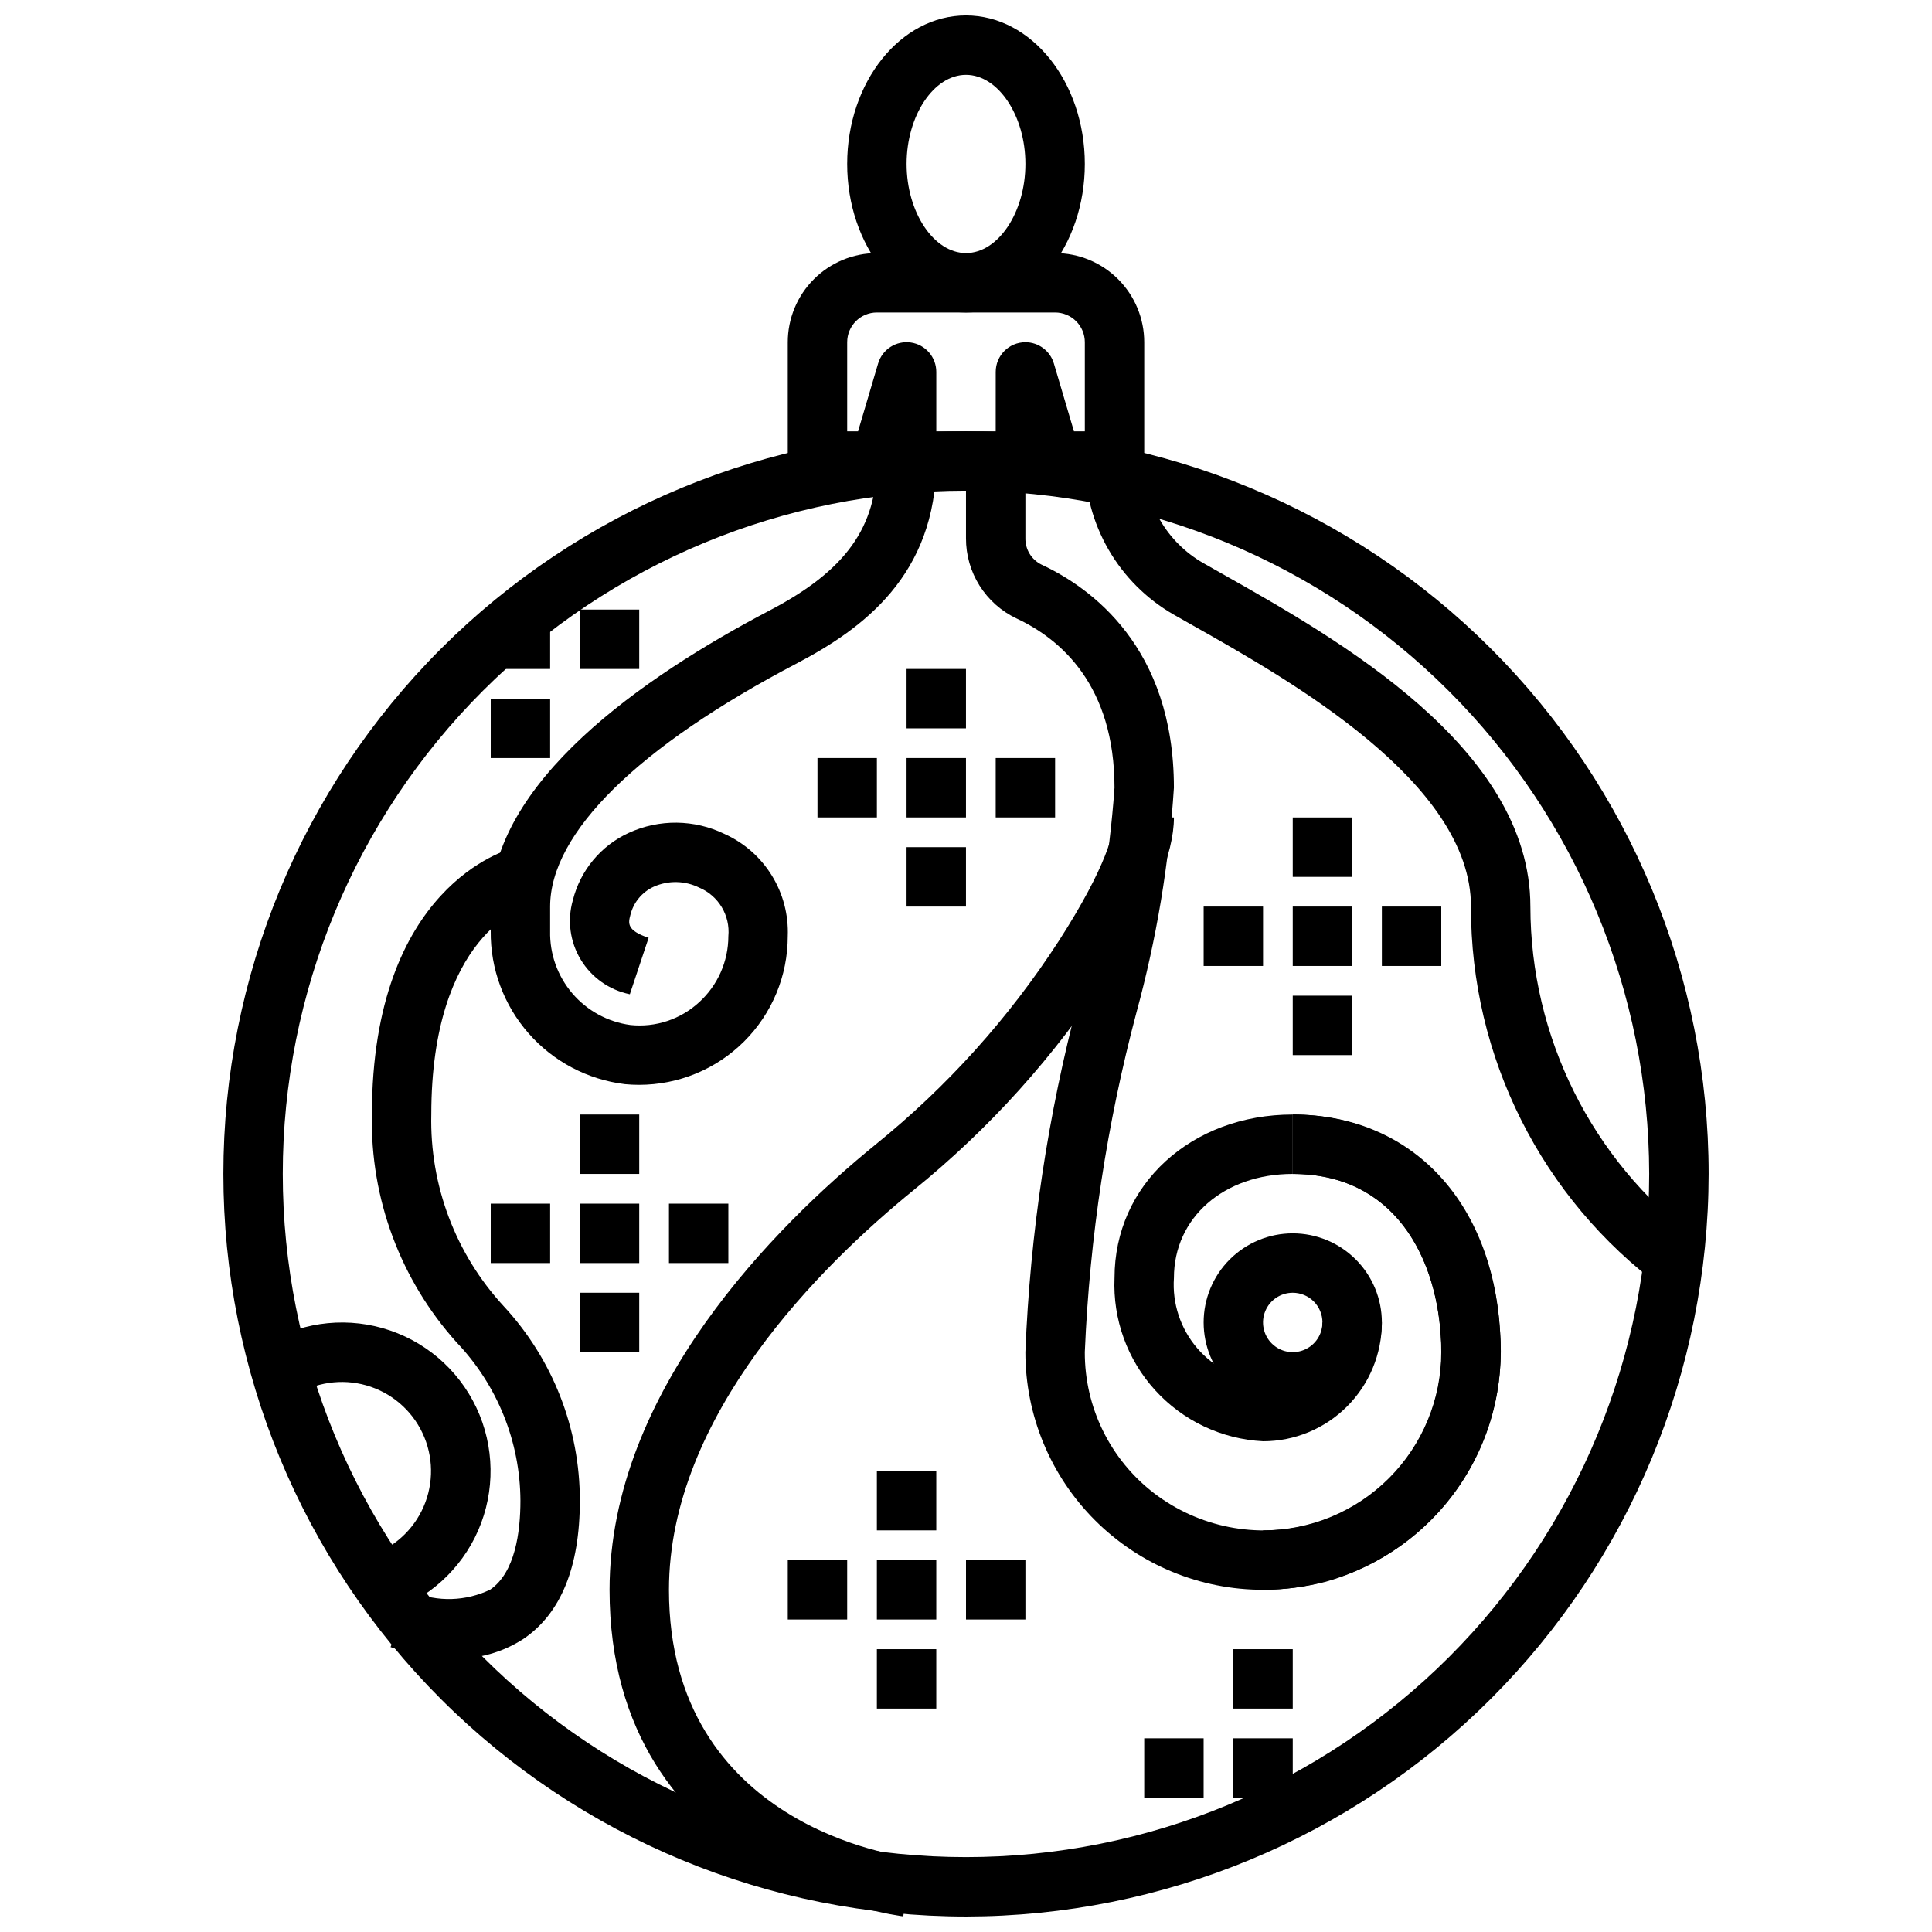 <?xml version="1.0" encoding="UTF-8"?>
<!-- Uploaded to: SVG Repo, www.svgrepo.com, Generator: SVG Repo Mixer Tools -->
<svg width="800px" height="800px" version="1.1" viewBox="144 144 512 512" xmlns="http://www.w3.org/2000/svg">
 <defs>
  <clipPath id="c">
   <path d="m203 258h394v393.9h-394z"/>
  </clipPath>
  <clipPath id="b">
   <path d="m368 148.09h64v78.906h-64z"/>
  </clipPath>
  <clipPath id="a">
   <path d="m305 360h151v291.9h-151z"/>
  </clipPath>
 </defs>
 <g clip-path="url(#c)">
  <path d="m400 651.9c-52.195 0-102.25-20.734-139.16-57.641s-57.641-86.965-57.641-139.16c0-52.195 20.734-102.25 57.641-139.16 36.906-36.91 86.965-57.645 139.16-57.645 52.191 0 102.25 20.734 139.16 57.645 36.91 36.906 57.645 86.961 57.645 139.16-0.059 52.18-20.812 102.2-57.707 139.1-36.895 36.895-86.918 57.645-139.09 57.703zm0-377.86c-48.02 0-94.074 19.074-128.03 53.031-33.957 33.953-53.031 80.004-53.031 128.02 0 48.02 19.074 94.074 53.031 128.03 33.953 33.953 80.008 53.031 128.03 53.031s94.07-19.078 128.02-53.031c33.957-33.953 53.031-80.008 53.031-128.03-0.055-48-19.148-94.023-53.09-127.96-33.941-33.945-79.965-53.035-127.96-53.09z"/>
 </g>
 <path d="m439.36 274.05h-10.879c-3.793 0.012-7.457-1.352-10.32-3.836-2.859 2.473-6.512 3.832-10.289 3.836h-15.746c-3.777-0.004-7.43-1.363-10.289-3.836-2.863 2.484-6.527 3.848-10.32 3.836h-10.879c-4.348 0-7.871-3.523-7.871-7.871v-31.488c0-6.266 2.488-12.273 6.918-16.699 4.43-4.43 10.434-6.918 16.699-6.918h47.23c6.266 0 12.273 2.488 16.699 6.918 4.43 4.426 6.918 10.434 6.918 16.699v31.488c0 2.086-0.828 4.09-2.305 5.566-1.477 1.473-3.481 2.305-5.566 2.305zm-23.617-39.359c3.484 0 6.551 2.293 7.543 5.637l5.32 17.977h2.883v-23.613c0-2.09-0.832-4.09-2.309-5.566-1.477-1.477-3.477-2.309-5.566-2.309h-47.23c-4.348 0-7.871 3.527-7.871 7.875v23.617h2.883l5.312-17.98c1.105-3.754 4.805-6.121 8.676-5.562 3.875 0.562 6.746 3.883 6.742 7.797v15.742h15.742l0.004-15.742c0-4.348 3.523-7.871 7.871-7.871z"/>
 <g clip-path="url(#b)">
  <path d="m400 226.81c-17.367 0-31.488-17.656-31.488-39.359s14.121-39.359 31.488-39.359 31.488 17.656 31.488 39.359-14.125 39.359-31.488 39.359zm0-62.977c-8.535 0-15.742 10.816-15.742 23.617s7.211 23.617 15.742 23.617c8.535 0 15.742-10.816 15.742-23.617s-7.211-23.617-15.742-23.617z"/>
 </g>
 <path d="m478.72 565.31v-15.746c12.523-0.012 24.531-4.992 33.383-13.848 8.855-8.855 13.836-20.859 13.848-33.383 0-21.789-10.312-47.23-39.359-47.23v-15.746c32.961 0 55.105 25.309 55.105 62.977-0.02 16.695-6.66 32.703-18.465 44.508-11.809 11.809-27.816 18.449-44.512 18.469z"/>
 <path d="m478.77 565.31c-16.715 0.023-32.754-6.602-44.578-18.414-11.824-11.816-18.465-27.848-18.453-44.562 1.254-31.605 5.981-62.98 14.09-93.551 4.996-18.316 8.188-37.082 9.527-56.02 0-27.078-14.168-39.359-25.977-44.871-4.019-1.906-7.41-4.918-9.781-8.684-2.371-3.762-3.621-8.121-3.602-12.57v-20.465h15.742v20.469-0.004c-0.051 2.957 1.609 5.676 4.258 6.984 13.109 6.109 35.102 21.891 35.102 59.141-1.285 20.125-4.609 40.066-9.918 59.52-7.82 29.43-12.414 59.625-13.695 90.051-0.047 14.648 6.75 28.477 18.371 37.391 11.859 9.07 27.27 12.094 41.676 8.172 10.699-3.004 19.996-9.68 26.262-18.859 6.266-9.176 9.102-20.266 8.004-31.324-1.312-20.57-12.305-42.613-39.211-42.613v-15.742c30.699 0 52.742 23.051 54.93 57.355h0.004c1.207 14.688-2.719 29.336-11.109 41.449-8.395 12.113-20.73 20.938-34.902 24.965-5.465 1.438-11.09 2.168-16.738 2.184z"/>
 <path d="m478.72 525.95c-10.949-0.559-21.23-5.422-28.605-13.535-7.371-8.109-11.238-18.809-10.754-29.758 0-24.688 20.309-43.297 47.23-43.297v15.742c-18.246 0-31.488 11.586-31.488 27.551v0.004c-0.473 6.773 1.742 13.461 6.16 18.617s10.691 8.363 17.457 8.934c4.176 0 8.18-1.66 11.133-4.613 2.953-2.949 4.609-6.957 4.609-11.133h15.746c0 8.352-3.316 16.363-9.223 22.266-5.906 5.906-13.914 9.223-22.266 9.223z"/>
 <path d="m486.59 518.08c-6.262 0-12.27-2.488-16.699-6.918-4.43-4.426-6.914-10.434-6.914-16.699 0-6.262 2.484-12.27 6.914-16.695 4.43-4.43 10.438-6.918 16.699-6.918 6.266 0 12.27 2.488 16.699 6.918 4.43 4.426 6.918 10.434 6.918 16.695 0 6.266-2.488 12.273-6.918 16.699-4.43 4.43-10.434 6.918-16.699 6.918zm0-31.488c-3.184 0-6.055 1.918-7.273 4.859-1.219 2.941-0.543 6.328 1.707 8.578 2.254 2.254 5.637 2.926 8.578 1.707 2.941-1.219 4.859-4.086 4.859-7.273 0-2.086-0.828-4.09-2.305-5.566-1.477-1.473-3.477-2.305-5.566-2.305z"/>
 <g clip-path="url(#a)">
  <path d="m383.39 651.86c-0.777-0.086-77.852-9.539-77.852-86.543 0-52.742 44.172-96.574 70.492-118v-0.004c18.926-15.289 35.305-33.484 48.531-53.906 12.879-20.027 14.801-29.129 14.801-32.766h15.742c0 9.676-5.66 23.176-17.32 41.281h0.004c-14.125 21.82-31.617 41.262-51.832 57.602-24.148 19.664-64.676 59.559-64.676 105.79 0 62.781 61.254 70.598 63.867 70.895z"/>
 </g>
 <path d="m313.32 431.49c-1.25 0-2.504-0.062-3.754-0.18v-0.004c-9.871-1.203-18.953-6-25.504-13.48-6.555-7.477-10.121-17.109-10.016-27.051v-6.519c0-32.867 40.242-60.844 73.996-78.523 20.129-10.547 28.34-22.043 28.34-39.559h15.742c0 30.34-19.68 44.531-36.777 53.531-42.273 22.113-65.559 45.051-65.559 64.551v6.519c-0.129 6.031 1.965 11.898 5.887 16.484 3.918 4.586 9.391 7.566 15.367 8.375 6.664 0.707 13.305-1.492 18.234-6.031 4.922-4.477 7.734-10.82 7.746-17.477 0.516-5.527-2.617-10.754-7.738-12.902-3.769-1.863-8.172-1.953-12.016-0.242-3.121 1.418-5.414 4.191-6.219 7.527-0.543 2.086-1.055 4.055 4.84 6.023l-4.977 14.957 0.004-0.004c-5.422-1.105-10.133-4.426-13.004-9.156-2.867-4.734-3.629-10.449-2.102-15.766 1.973-7.883 7.414-14.441 14.801-17.832 8.082-3.715 17.41-3.609 25.41 0.285 5.176 2.336 9.535 6.164 12.516 10.996 2.984 4.828 4.457 10.441 4.227 16.113 0 10.457-4.156 20.48-11.559 27.863-7.398 7.383-17.434 11.52-27.887 11.5z"/>
 <path d="m264.3 583.54c-5.734-0.039-11.418-1.07-16.801-3.047l5.856-14.625h0.004c6.625 2.731 14.102 2.508 20.555-0.605 6.617-4.527 8.004-15.312 8.004-23.57-0.07-15.625-6.117-30.629-16.902-41.934-14.887-16.551-22.918-38.148-22.457-60.402 0-60.551 35.922-70.227 37.445-70.613l3.824 15.273-1.91-7.637 2.023 7.606c-1.047 0.266-25.641 7.809-25.641 55.371-0.434 18.773 6.441 36.988 19.176 50.789 12.996 14.02 20.207 32.434 20.188 51.547 0 17.586-5.039 29.914-14.957 36.637-5.473 3.547-11.887 5.363-18.406 5.211z"/>
 <path d="m584.56 485.27c-32.027-23.676-50.867-61.188-50.734-101.02 0-32.898-47.926-59.953-73.676-74.484l-5.141-2.914c-7.152-4.109-13.094-10.039-17.223-17.18-4.133-7.144-6.305-15.25-6.297-23.5h15.742c-0.008 5.473 1.426 10.852 4.16 15.594 2.738 4.742 6.676 8.68 11.418 11.414l5.078 2.875c30.551 17.246 81.68 46.105 81.68 88.195 0.043 34.527 16.219 67.051 43.73 87.914z"/>
 <path d="m486.59 360.64h15.742v15.742h-15.742z"/>
 <path d="m486.59 407.87h15.742v15.742h-15.742z"/>
 <path d="m510.21 384.25h15.742v15.742h-15.742z"/>
 <path d="m462.98 384.25h15.742v15.742h-15.742z"/>
 <path d="m486.59 384.25h15.742v15.742h-15.742z"/>
 <path d="m384.25 321.28h15.742v15.742h-15.742z"/>
 <path d="m384.25 368.51h15.742v15.742h-15.742z"/>
 <path d="m407.87 344.89h15.742v15.742h-15.742z"/>
 <path d="m360.64 344.89h15.742v15.742h-15.742z"/>
 <path d="m384.25 344.89h15.742v15.742h-15.742z"/>
 <path d="m376.38 533.82h15.742v15.742h-15.742z"/>
 <path d="m376.38 581.05h15.742v15.742h-15.742z"/>
 <path d="m400 557.44h15.742v15.742h-15.742z"/>
 <path d="m352.77 557.44h15.742v15.742h-15.742z"/>
 <path d="m376.38 557.44h15.742v15.742h-15.742z"/>
 <path d="m470.85 581.05h15.742v15.742h-15.742z"/>
 <path d="m447.23 604.67h15.742v15.742h-15.742z"/>
 <path d="m470.85 604.67h15.742v15.742h-15.742z"/>
 <path d="m297.66 439.36h15.742v15.742h-15.742z"/>
 <path d="m297.66 486.59h15.742v15.742h-15.742z"/>
 <path d="m321.28 462.98h15.742v15.742h-15.742z"/>
 <path d="m274.05 462.98h15.742v15.742h-15.742z"/>
 <path d="m297.66 462.98h15.742v15.742h-15.742z"/>
 <path d="m274.05 329.15h15.742v15.742h-15.742z"/>
 <path d="m297.66 305.54h15.742v15.742h-15.742z"/>
 <path d="m274.05 305.54h15.742v15.742h-15.742z"/>
 <path d="m244.53 571.94-3.938-15.242v0.004c6.582-1.723 12.102-6.203 15.141-12.289 3.043-6.09 3.312-13.191 0.738-19.488-2.574-6.301-7.742-11.184-14.176-13.398-6.434-2.215-13.508-1.547-19.414 1.832l-7.871-13.633c9.84-5.668 21.652-6.809 32.398-3.125 10.742 3.684 19.375 11.828 23.672 22.34s3.844 22.371-1.242 32.527c-5.09 10.152-14.316 17.617-25.309 20.465z"/>
</svg>